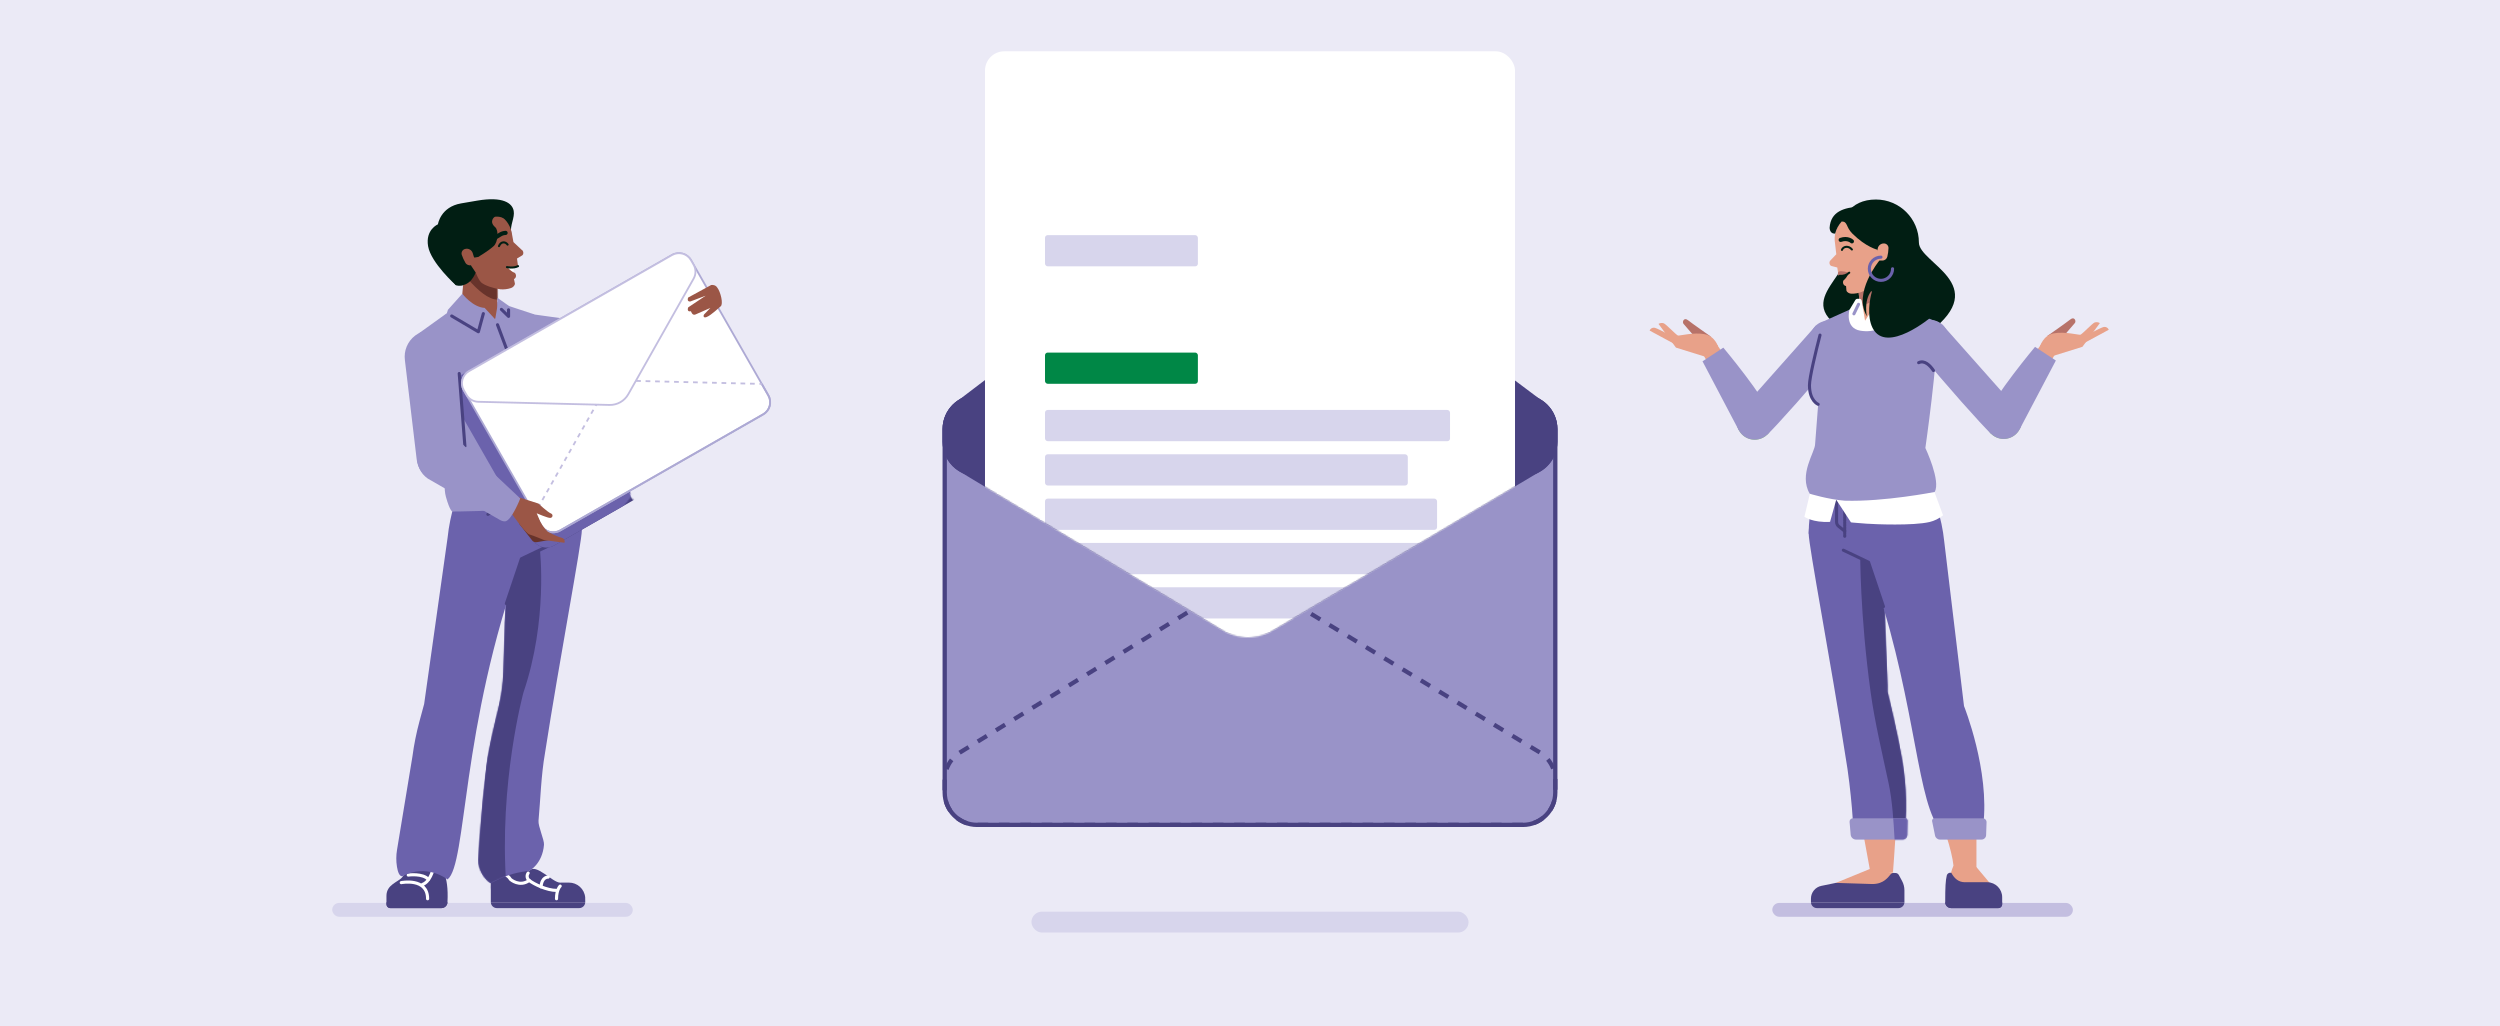 <?xml version="1.0" encoding="UTF-8"?>
<svg xmlns="http://www.w3.org/2000/svg" xmlns:xlink="http://www.w3.org/1999/xlink" width="1920" height="788" viewBox="0 0 1920 788">
  <defs>
    <path id="a" d="M444.097,-7.10542736e-15 L24.827,-7.10542736e-15 C18.243,-7.10542736e-15 11.928,2.615 7.272,7.271 C2.616,11.927 0,18.242 0,24.827 L0,333.647 C0,342.34 4.547,350.4 11.987,354.895 L213.391,476.598 C219.258,480.144 225.983,482.018 232.839,482.018 L232.839,482.018 C239.609,482.018 246.254,480.19 252.072,476.727 L456.796,354.871 C464.316,350.395 468.924,342.29 468.924,333.538 L468.924,24.827 C468.924,18.242 466.309,11.928 461.653,7.272 C456.997,2.616 450.682,-7.10542736e-15 444.097,-7.10542736e-15 Z"></path>
    <path id="c" d="M29.107,0 L29.107,0 C13.121,0 0.127,12.891 0.003,28.876 C0.001,29.115 0,29.354 0,29.593 C0,39.099 17.202,129.377 28.041,199.318 C33.101,228.066 34.551,259.638 34.551,259.638 L73.397,259.712 C76.712,237.034 73.377,212.16 71.654,202.388 C67.941,181.342 61.855,156.092 60.604,151.016 C61.097,144.976 57.154,83.652 58.208,50.15 L58.208,29.102 C58.208,13.03 45.179,0 29.107,0 Z"></path>
    <path id="e" d="M40.738,16.352 L5.006,16.352 C2.847,16.352 1.046,14.701 0.86,12.55 L0.01,2.77 C-0.052,2.058 0.188,1.353 0.671,0.827 C1.153,0.3 1.835,0 2.55,0 L42.732,0 C43.236,0 43.719,0.203 44.072,0.563 C44.425,0.923 44.618,1.41 44.608,1.914 L44.389,12.775 C44.348,14.762 42.726,16.352 40.738,16.352 Z"></path>
    <path id="g" d="M101.085,11.78 L101.086,11.776 C87.319,9.855 20.039,0.54 18.622,0.289 L18.622,0.289 C-0.411,-3.396 -7.966,29.227 10.966,34.199 L10.966,34.199 L93.263,48.699 L93.263,48.699 C117.797,53.512 125.667,17.474 101.085,11.78 Z"></path>
    <path id="i" d="M50.157,0 L50.157,0 C66.304,0 79.429,13.02 79.554,29.166 C79.556,29.407 79.556,29.649 79.556,29.89 C79.556,39.491 62.182,130.675 51.234,201.318 C48.219,218.449 47.73,237.327 46.254,253.25 C45.861,257.481 50.759,267.983 50.459,271.708 C49.274,286.434 39.309,291.667 39.309,291.667 C31.19,292.868 23.381,293.722 9.549,301.313 C4.514,298.171 -0.275,290.711 0.012,283.246 C0.812,262.449 5.349,214.825 7.184,204.419 C9.417,191.763 12.735,177.602 15.322,167.132 C17.617,157.851 18.925,148.353 19.225,138.798 C19.898,117.218 21.563,76.032 20.764,50.654 L20.764,29.394 C20.764,13.16 33.924,0 50.157,0 L50.157,0 Z"></path>
    <path id="k" d="M54.569,1.13686838e-13 L134.997,1.13686838e-13 C138.27,12.159 142.526,29.472 142.526,45.981 L96.098,68.148 C49.065,198.266 54.44,302.628 39.337,314.458 C39.337,314.458 23.691,301.851 4.577,312.025 C2.318,312.094 1.132,308.516 0.51,304.741 C-0.187,300.41 -0.169,295.994 0.562,291.668 L12.369,220.136 C13.588,210.927 15.414,201.809 17.836,192.841 L21.384,179.706 L39.406,51.897 C41.223,34.063 46.945,16.093 54.569,1.13686838e-13 Z"></path>
    <path id="m" d="M25.704,162.114 C25.704,162.114 23.849,161.697 20.827,150.863 C17.36,138.433 24.854,121.634 19.41,98.939 C14.512,78.518 2.402,39.275 0,25.278 L32.805,1.693 L56.304,5.68434189e-14 L88.584,10.694 C88.584,10.694 103.094,48.988 104.618,57.867 C106.675,69.855 109.913,96.429 109.913,96.429 C113.228,118.763 131.949,125.654 121.472,146.045 C121.472,146.045 101.159,155.332 81.162,158.763 C61.165,162.194 25.704,162.114 25.704,162.114 Z"></path>
    <path id="o" d="M20.797,49.583 C24.154,49.159 26.889,46.684 27.644,43.386 L27.288,0.017 L3.053,0 L0,34.15 C0.982,48.413 14.812,50.61 20.797,49.583 Z"></path>
    <path id="q" d="M40.729,18.314 L40.727,18.314 C39.967,10.981 35.314,4.628 28.553,1.691 C21.792,-1.246 13.972,-0.311 8.095,4.138 C2.217,8.587 -0.806,15.859 0.186,23.164 L0.183,23.164 L9.198,99.061 L9.198,99.061 C9.857,105.814 14.09,111.693 20.286,114.459 C26.482,117.225 33.685,116.452 39.153,112.434 C44.621,108.417 47.51,101.773 46.722,95.034 L46.726,95.034 C46.726,95.034 41.451,27.658 40.796,19.186 C40.779,18.908 40.76,18.631 40.732,18.355 L40.729,18.314 Z"></path>
  </defs>
  <g fill="none" fill-rule="evenodd">
    <rect width="1920" height="788" fill="#EBEAF6" fill-rule="nonzero"></rect>
    <rect width="230.857" height="10.635" x="255.124" y="693.448" fill="#D7D5EC" fill-rule="nonzero" rx="5.317"></rect>
    <path fill="#9993C8" fill-rule="nonzero" d="M765.577,304.679 L1154.423,304.679 C1176.536,304.679 1194.462,322.605 1194.462,344.718 L1194.462,608.505 C1194.462,622.312 1183.269,633.505 1169.462,633.505 L750.538,633.505 C736.731,633.505 725.538,622.312 725.538,608.505 L725.538,344.718 C725.538,322.605 743.464,304.679 765.577,304.679 Z"></path>
    <path fill="#494281" fill-rule="nonzero" d="M1169.635,635.16 L750.365,635.16 C735.747,635.143 723.9,623.297 723.883,608.678 L723.883,329.506 C723.9,314.887 735.747,303.041 750.365,303.024 L1169.635,303.024 C1184.254,303.041 1196.101,314.887 1196.117,329.506 L1196.117,608.678 C1196.101,623.296 1184.254,635.143 1169.635,635.16 Z M750.365,306.334 C737.574,306.349 727.208,316.715 727.193,329.506 L727.193,608.678 C727.207,621.469 737.573,631.835 750.365,631.849 L1169.635,631.849 C1182.426,631.835 1192.792,621.469 1192.807,608.678 L1192.807,329.506 C1192.792,316.715 1182.426,306.349 1169.635,306.334 L750.365,306.334 Z"></path>
    <path fill="#494281" fill-rule="nonzero" d="M1169.635,364.171 L750.365,364.171 C743.781,364.171 737.466,361.555 732.81,356.899 C728.154,352.243 725.538,345.928 725.538,339.344 L725.538,329.616 C725.538,320.923 730.085,312.864 737.525,308.368 L939.563,154.568 C944.97,150.452 951.577,148.223 958.372,148.223 L958.372,148.223 C965.09,148.223 971.627,150.402 977.001,154.431 L1182.334,308.392 C1189.854,312.868 1194.463,320.974 1194.463,329.726 L1194.463,339.344 C1194.463,345.929 1191.847,352.243 1187.191,356.899 C1182.535,361.555 1176.22,364.171 1169.635,364.171 Z"></path>
    <path fill="#494281" fill-rule="nonzero" d="M1169.635,365.827 L750.365,365.827 C735.747,365.81 723.9,353.963 723.883,339.345 L723.883,329.616 C723.912,320.383 728.721,311.825 736.592,306.998 L938.56,153.25 C950.195,144.394 966.295,144.336 977.994,153.108 L1183.256,307.017 C1191.217,311.819 1196.093,320.429 1196.117,329.726 L1196.117,339.345 C1196.1,353.963 1184.254,365.81 1169.635,365.827 Z M958.372,149.878 C951.941,149.891 945.69,151.999 940.565,155.884 L738.38,309.784 C731.455,313.998 727.218,321.509 727.193,329.616 L727.193,339.345 C727.207,352.136 737.573,362.502 750.365,362.516 L1169.635,362.516 C1182.426,362.502 1192.792,352.136 1192.807,339.345 L1192.807,329.726 C1192.785,321.563 1188.489,314.008 1181.486,309.814 L1181.34,309.716 L976.007,155.755 C970.913,151.952 964.73,149.891 958.372,149.878 Z"></path>
    <path fill="#494281" fill-rule="nonzero" d="M1169.635,304.679 L750.365,304.679 C743.781,304.679 737.466,307.294 732.81,311.95 C728.154,316.606 725.538,322.921 725.538,329.505 L725.538,339.233 C725.538,347.926 730.085,355.986 737.525,360.482 L938.929,482.185 C944.796,485.731 951.521,487.605 958.377,487.605 L958.377,487.605 C965.147,487.605 971.792,485.777 977.61,482.314 L1182.334,360.458 C1189.854,355.981 1194.462,347.876 1194.462,339.124 L1194.462,329.506 C1194.462,322.921 1191.847,316.606 1187.191,311.95 C1182.535,307.294 1176.22,304.679 1169.635,304.679 Z"></path>
    <path fill="#494281" fill-rule="nonzero" d="M958.376,489.26 C951.219,489.26 944.198,487.304 938.073,483.601 L736.669,361.897 C728.754,357.082 723.911,348.498 723.883,339.233 L723.883,329.506 C723.899,314.887 735.746,303.041 750.365,303.024 L1169.635,303.024 C1184.253,303.041 1196.1,314.887 1196.117,329.506 L1196.117,339.123 C1196.093,348.452 1191.184,357.088 1183.18,361.88 L978.456,483.737 C972.381,487.351 965.445,489.26 958.376,489.26 L958.376,489.26 Z M750.365,306.334 C737.573,306.349 727.207,316.715 727.193,329.506 L727.193,339.233 C727.218,347.34 731.455,354.852 738.38,359.065 L939.784,480.769 C951.144,487.632 965.359,487.679 976.764,480.892 L1181.486,359.035 C1188.49,354.842 1192.786,347.286 1192.807,339.123 L1192.807,329.506 C1192.793,316.715 1182.427,306.349 1169.635,306.334 L750.365,306.334 Z"></path>
    <path fill="#494281" fill-rule="nonzero" d="M1169.756,635.16 L1161.421,635.16 L1161.421,631.85 L1169.635,631.85 L1169.756,635.16 Z M1153.208,635.16 L1144.994,635.16 L1144.994,631.85 L1153.208,631.85 L1153.208,635.16 Z M1136.78,635.16 L1128.567,635.16 L1128.567,631.85 L1136.78,631.85 L1136.78,635.16 Z M1120.353,635.16 L1112.139,635.16 L1112.139,631.85 L1120.353,631.85 L1120.353,635.16 Z M1103.926,635.16 L1095.712,635.16 L1095.712,631.85 L1103.926,631.85 L1103.926,635.16 Z M1087.498,635.16 L1079.285,635.16 L1079.285,631.85 L1087.498,631.85 L1087.498,635.16 Z M1071.071,635.16 L1062.857,635.16 L1062.857,631.85 L1071.071,631.85 L1071.071,635.16 Z M1054.644,635.16 L1046.43,635.16 L1046.43,631.85 L1054.643,631.85 L1054.644,635.16 Z M1038.216,635.16 L1030.003,635.16 L1030.003,631.85 L1038.216,631.85 L1038.216,635.16 Z M1021.789,635.16 L1013.575,635.16 L1013.575,631.85 L1021.789,631.85 L1021.789,635.16 Z M1005.362,635.16 L997.147,635.16 L997.147,631.85 L1005.362,631.85 L1005.362,635.16 Z M988.934,635.16 L980.721,635.16 L980.721,631.85 L988.934,631.85 L988.934,635.16 Z M972.506,635.16 L964.293,635.16 L964.293,631.85 L972.506,631.85 L972.506,635.16 Z M956.08,635.16 L947.865,635.16 L947.865,631.85 L956.08,631.85 L956.08,635.16 Z M939.652,635.16 L931.438,635.16 L931.438,631.85 L939.652,631.85 L939.652,635.16 Z M923.224,635.16 L915.011,635.16 L915.011,631.85 L923.224,631.85 L923.224,635.16 Z M906.797,635.16 L898.583,635.16 L898.583,631.85 L906.797,631.85 L906.797,635.16 Z M890.37,635.16 L882.156,635.16 L882.156,631.85 L890.37,631.85 L890.37,635.16 Z M873.942,635.16 L865.729,635.16 L865.729,631.85 L873.942,631.85 L873.942,635.16 Z M857.515,635.16 L849.301,635.16 L849.301,631.85 L857.515,631.85 L857.515,635.16 Z M841.087,635.16 L832.874,635.16 L832.874,631.85 L841.087,631.85 L841.087,635.16 Z M824.66,635.16 L816.446,635.16 L816.446,631.85 L824.66,631.85 L824.66,635.16 Z M808.233,635.16 L800.019,635.16 L800.019,631.85 L808.233,631.85 L808.233,635.16 Z M791.805,635.16 L783.592,635.16 L783.592,631.85 L791.805,631.85 L791.805,635.16 Z M775.378,635.16 L767.164,635.16 L767.164,631.85 L775.378,631.85 L775.378,635.16 Z M758.951,635.16 L750.736,635.16 L750.736,631.85 L758.951,631.85 L758.951,635.16 Z M742.138,633.857 C739.356,632.948 736.744,631.583 734.41,629.816 L736.406,627.175 C738.448,628.721 740.732,629.916 743.166,630.712 L742.138,633.857 Z M1178.357,633.691 L1177.268,630.565 C1179.686,629.722 1181.947,628.482 1183.958,626.896 L1186.004,629.498 C1183.706,631.311 1181.121,632.727 1178.357,633.69 L1178.357,633.691 Z M728.411,623.493 C726.771,621.069 725.545,618.388 724.785,615.561 L727.983,614.701 C728.646,617.174 729.718,619.518 731.154,621.637 L728.411,623.493 Z M1191.876,623.056 L1189.099,621.256 C1190.493,619.108 1191.518,616.743 1192.131,614.257 L1195.345,615.052 C1194.643,617.895 1193.471,620.601 1191.876,623.056 L1191.876,623.056 Z M727.193,606.993 L723.883,606.993 L723.884,598.756 L727.194,598.802 L727.193,606.993 Z M1196.117,606.502 L1192.807,606.502 L1192.807,599.06 C1192.807,598.819 1192.804,598.578 1192.796,598.339 L1196.106,598.236 C1196.114,598.51 1196.117,598.784 1196.117,599.06 L1196.117,606.502 Z M728.501,591.274 L725.379,590.175 C726.348,587.414 727.769,584.832 729.583,582.535 L732.181,584.586 C730.593,586.597 729.35,588.857 728.501,591.274 L728.501,591.274 Z M1191.307,590.857 C1190.401,588.462 1189.104,586.233 1187.468,584.263 L1190.016,582.149 C1191.884,584.401 1193.367,586.947 1194.404,589.684 L1191.307,590.857 Z M737.83,579.462 L736.042,576.676 C736.248,576.543 736.458,576.412 736.669,576.286 L743.063,572.352 L744.797,575.171 L738.392,579.111 C738.195,579.231 738.012,579.346 737.83,579.462 Z M1181.68,579.265 L1174.672,575.021 L1176.385,572.189 L1183.429,576.456 L1181.68,579.265 Z M751.793,570.868 L750.059,568.049 L757.056,563.747 L758.79,566.566 L751.793,570.868 Z M1167.645,570.763 L1160.621,566.507 L1162.337,563.676 L1169.362,567.931 L1167.645,570.763 Z M765.786,562.263 L764.052,559.444 L771.048,555.14 L772.782,557.959 L765.786,562.263 Z M1153.595,562.252 L1146.57,557.996 L1148.287,555.164 L1155.311,559.42 L1153.595,562.252 Z M1139.545,553.74 L1132.521,549.484 L1134.237,546.653 L1141.262,550.908 L1139.545,553.74 Z M779.779,553.656 L778.044,550.837 L785.041,546.535 L786.775,549.354 L779.779,553.656 Z M1125.495,545.229 L1118.47,540.973 L1120.187,538.141 L1127.211,542.397 L1125.495,545.229 Z M793.771,545.051 L792.037,542.232 L799.033,537.928 L800.768,540.746 L793.771,545.051 Z M1111.446,536.715 L1104.419,532.46 L1106.136,529.628 L1113.162,533.884 L1111.446,536.715 Z M807.764,536.444 L806.03,533.625 L813.026,529.322 L814.76,532.141 L807.764,536.444 Z M1097.395,528.204 L1090.37,523.948 L1092.087,521.116 L1099.111,525.372 L1097.395,528.204 Z M821.756,527.838 L820.022,525.02 L827.019,520.715 L828.753,523.534 L821.756,527.838 Z M1083.345,519.692 L1076.319,515.436 L1078.036,512.605 L1085.062,516.86 L1083.345,519.692 Z M835.749,519.231 L834.015,516.413 L841.011,512.11 L842.745,514.929 L835.749,519.231 Z M1069.295,511.18 L1062.27,506.925 L1063.987,504.093 L1071.011,508.349 L1069.295,511.18 Z M849.742,510.626 L848.007,507.807 L855.004,503.503 L856.738,506.322 L849.742,510.626 Z M1055.246,502.667 L1048.221,498.411 L1049.936,495.58 L1056.96,499.836 L1055.246,502.667 Z M863.734,502.019 L862,499.2 L868.996,494.897 L870.731,497.716 L863.734,502.019 Z M1041.196,494.156 L1034.171,489.9 L1035.886,487.068 L1042.91,491.324 L1041.196,494.156 Z M877.727,493.414 L875.993,490.595 L882.989,486.291 L884.723,489.11 L877.727,493.414 Z M1027.146,485.644 L1020.12,481.388 L1021.835,478.556 L1028.861,482.812 L1027.146,485.644 Z M891.72,484.807 L889.986,481.988 L896.982,477.685 L898.716,480.504 L891.72,484.807 Z M1013.096,477.132 L1006.071,472.875 L1007.786,470.043 L1014.811,474.3 L1013.096,477.132 Z M905.713,476.201 L903.978,473.382 L910.975,469.078 L912.709,471.897 L905.713,476.201 Z M999.046,468.619 L992.021,464.363 L993.736,461.531 L1000.761,465.787 L999.046,468.619 Z M919.705,467.594 L917.971,464.775 L924.967,460.473 L926.702,463.291 L919.705,467.594 Z M984.996,460.107 L977.971,455.851 L979.686,453.02 L986.711,457.276 L984.996,460.107 Z M933.698,458.989 L931.963,456.17 L938.105,452.393 C938.403,452.208 938.706,452.027 939.011,451.853 L940.659,454.723 C940.384,454.882 940.111,455.044 939.841,455.21 L933.698,458.989 Z M970.931,452.27 C968.483,451.341 965.94,450.687 963.349,450.319 L963.812,447.041 C966.648,447.443 969.429,448.159 972.106,449.176 L970.931,452.27 Z M947.833,451.576 L946.847,448.416 C949.581,447.563 952.4,447.015 955.254,446.784 L955.521,450.084 C952.911,450.295 950.332,450.796 947.833,451.576 L947.833,451.576 Z"></path>
    <g transform="translate(725.538 7.494)">
      <mask id="b" fill="#fff">
        <use xlink:href="#a"></use>
      </mask>
      <g fill-rule="nonzero" mask="url(#b)">
        <g transform="translate(30.935 31.901)">
          <rect width="407.054" height="568.314" fill="#FFF" rx="14.838"></rect>
          <rect width="117.406" height="23.977" x="46.094" y="141.183" fill="#D7D5EC" rx="2.062"></rect>
          <rect width="117.406" height="23.977" x="46.094" y="231.38" fill="#008746" rx="2.062"></rect>
          <rect width="311.054" height="23.977" x="46.094" y="275.454" fill="#D7D5EC" rx="2.062"></rect>
          <rect width="278.629" height="23.977" x="46.094" y="309.499" fill="#D7D5EC" rx="2.062"></rect>
          <rect width="301.104" height="23.977" x="46.094" y="343.545" fill="#D7D5EC" rx="2.062"></rect>
          <rect width="311.054" height="23.977" x="46.094" y="377.59" fill="#D7D5EC" rx="2.062"></rect>
          <rect width="295.952" height="23.977" x="46.094" y="411.635" fill="#D7D5EC" rx="2.062"></rect>
          <rect width="84.757" height="23.977" x="46.094" y="445.68" fill="#CBCBCB" rx="2.062"></rect>
          <rect width="225.762" height="12.505" x="46.094" y="520.56" fill="#CBCBCB" rx="2.062"></rect>
        </g>
      </g>
    </g>
    <rect width="335.701" height="16.04" x="792.149" y="700.155" fill="#D7D5EC" fill-rule="nonzero" rx="8.02"></rect>
    <rect width="230.857" height="10.635" x="1361.125" y="693.448" fill="#C3BEE0" fill-rule="nonzero" rx="5.317"></rect>
    <path fill="#011E13" fill-rule="nonzero" d="M1420.998,255.841 L1482.24,254.792 C1529.992,218.335 1473.713,202.084 1473.713,186.246 L1473.713,186.246 C1473.713,168.009 1458.929,153.225 1440.693,153.225 L1440.693,153.225 C1420.671,153.225 1412.292,168.009 1412.292,186.246 C1435.656,207.303 1368.315,230.238 1420.998,255.841 Z"></path>
    <path fill="#E8A189" fill-rule="nonzero" d="M1355.941,318.087 C1356.094,318.296 1356.243,318.51 1356.382,318.733 L1356.39,318.746 L1356.39,318.746 L1356.397,318.756 C1359.232,323.342 1357.813,329.359 1353.227,332.195 C1348.641,335.03 1342.624,333.611 1339.789,329.025 L1339.783,329.015 L1339.783,329.015 L1339.775,329.002 C1339.637,328.777 1339.512,328.549 1339.394,328.318 L1308.175,272.567 C1306.74,270.72 1306.404,268.246 1307.293,266.082 C1308.181,263.918 1310.159,262.395 1312.478,262.089 C1314.797,261.782 1317.103,262.739 1318.523,264.598 L1355.941,318.087 Z"></path>
    <circle cx="1313.348" cy="268.582" r="6.531" fill="#E8A189" fill-rule="nonzero" transform="rotate(-62.515 1313.348 268.582)"></circle>
    <path fill="#B77269" fill-rule="nonzero" d="M1300.346,257.285 C1300.346,257.285 1294.186,250.105 1292.945,248.712 C1291.704,247.32 1293.209,243.373 1296.417,245.95 C1299.624,248.526 1314.239,258.711 1314.239,258.711 L1300.346,257.285 Z"></path>
    <path fill="#E8A189" fill-rule="nonzero" d="M1308.904,273.742 L1287.121,266.958 L1273.733,248.742 C1274.964,247.991 1276.467,247.833 1277.828,248.311 C1279.796,249.209 1287.476,257.425 1288.711,257.692 C1289.946,257.959 1300.895,255.032 1309.171,256.648 C1317.447,258.264 1319.513,266.427 1319.513,266.427 L1308.904,273.742 Z"></path>
    <path fill="#E8A189" fill-rule="nonzero" d="M1285.761,264.063 L1266.914,253.881 C1267.584,252.134 1269.53,251.246 1271.289,251.884 C1274.494,252.925 1283.994,258.237 1283.994,258.237 L1285.761,264.063 Z"></path>
    <circle cx="1347.627" cy="323.907" r="13.805" fill="#8BC379" fill-rule="nonzero" transform="rotate(-36.047 1347.627 323.907)"></circle>
    <path fill="#9993C8" fill-rule="nonzero" d="M1335.342,330.326 L1307.526,277.491 L1323.515,266.99 C1323.515,266.99 1355.365,304.988 1360.998,320.477 L1335.342,330.326 Z"></path>
    <circle cx="1487.566" cy="532.678" r="15.463" fill="#F4CAB5" fill-rule="nonzero"></circle>
    <circle cx="1509.283" cy="670.5" r="8.63" fill="#F4CAB5" fill-rule="nonzero"></circle>
    <path fill="#E8A189" fill-rule="nonzero" d="M1503.029,532.678 L1472.103,532.678 C1472.103,532.678 1475.395,569.657 1475.561,578.227 C1475.983,600 1500.653,645.215 1500.653,670.5 L1517.913,670.5 L1517.913,596.754 C1517.913,577.427 1503.029,532.678 1503.029,532.678 Z"></path>
    <circle cx="1427.124" cy="533.516" r="15.463" fill="#F4CAB5" fill-rule="nonzero" transform="rotate(-43.799 1427.124 533.516)"></circle>
    <circle cx="1445.242" cy="670.356" r="8.63" fill="#F4CAB5" fill-rule="nonzero"></circle>
    <path fill="#E8A189" fill-rule="nonzero" d="M1442.536,532.249 L1411.714,534.785 L1436.638,671.022 L1453.839,669.607 C1453.839,669.607 1459.416,596.457 1458.106,580.542 C1456.797,564.626 1442.536,532.249 1442.536,532.249 Z"></path>
    <polygon fill="#E8A189" fill-rule="nonzero" points="1409.917 678.059 1436.151 667.324 1454.335 670.42 1454.335 683.908 1409.917 683.908"></polygon>
    <path fill="#494281" fill-rule="nonzero" d="M1462.6,692.842 L1462.6,683.745 C1462.6,681.239 1461.974,678.773 1460.778,676.571 L1458.292,671.991 C1457.791,671.069 1456.835,670.483 1455.785,670.457 L1454.335,670.42 C1453.495,670.398 1452.686,670.738 1452.113,671.353 C1450.15,673.46 1446.991,678.935 1437.988,678.935 L1409.918,678.059 L1398.912,680.322 C1394.209,681.229 1390.81,685.345 1390.81,690.135 L1390.81,692.828 C1390.81,692.878 1390.816,692.927 1390.817,692.976 L1462.594,692.976 C1462.595,692.931 1462.6,692.887 1462.6,692.842 Z"></path>
    <polygon fill="#4884B8" fill-rule="nonzero" points="1395.413 697.432 1458.01 697.432 1458.01 697.432 1395.413 697.432"></polygon>
    <path fill="#494281" fill-rule="nonzero" d="M1462.593,692.976 L1390.817,692.976 C1390.895,695.459 1392.93,697.431 1395.413,697.432 L1458.01,697.432 C1460.491,697.431 1462.522,695.457 1462.593,692.976 L1462.593,692.976 Z"></path>
    <path fill="#E8A189" fill-rule="nonzero" d="M1500.313,664.959 L1517.913,665.929 L1528.136,678.151 L1532.5,680.975 C1534.937,682.551 1536.409,685.256 1536.409,688.158 L1536.409,690.339 C1536.409,691.796 1535.228,692.976 1533.771,692.976 L1507.443,692.976 C1504.316,692.976 1496.112,690.39 1496.218,687.265 C1496.766,671.013 1500.313,664.959 1500.313,664.959 Z"></path>
    <path fill="#6B62AC" fill-rule="nonzero" d="M1418.184,380.241 L1418.184,380.241 C1402.199,380.241 1389.204,393.132 1389.08,409.117 C1389.079,409.356 1389.078,409.595 1389.078,409.834 C1389.078,419.34 1406.28,509.618 1417.119,579.559 C1422.178,608.308 1423.629,639.879 1423.629,639.879 L1462.475,639.953 C1465.789,617.275 1462.455,592.401 1460.731,582.63 C1457.019,561.583 1450.932,536.334 1449.681,531.257 C1450.175,525.217 1446.231,463.894 1447.286,430.392 L1447.286,409.343 C1447.286,393.271 1434.257,380.241 1418.184,380.241 Z"></path>
    <g transform="translate(1389.078 380.241)">
      <mask id="d" fill="#fff">
        <use xlink:href="#c"></use>
      </mask>
      <path fill="#494281" fill-rule="nonzero" d="M39.56,44.123 C39.56,44.123 39.239,91.215 47.658,152.049 C50.663,173.762 56.221,197.225 61.294,220.923 C67.359,249.258 64.643,284 70.088,289.521 L91.252,293.748 L65.088,84.91 L53.637,50.843 L39.56,44.123 Z" mask="url(#d)"></path>
    </g>
    <path fill="#6B62AC" fill-rule="nonzero" d="M1475.726,364.308 L1396.531,364.308 C1393.291,376.347 1389.078,393.488 1389.078,409.833 L1435.043,431.779 C1469.968,528.398 1471.113,607.991 1487.825,633.982 L1523.072,634.209 C1528.358,592.029 1508.355,542.229 1508.355,542.229 L1493.152,415.69 C1491.353,398.033 1485.532,379.184 1475.726,364.308 Z"></path>
    <polyline stroke="#494281" stroke-linecap="round" stroke-linejoin="round" stroke-width="2.376" points="1446.494 465.846 1435.044 431.779 1415.675 422.532"></polyline>
    <line x1="1416.744" x2="1416.744" y1="379.184" y2="412.341" stroke="#494281" stroke-dasharray=".99" stroke-linecap="round" stroke-linejoin="round" stroke-width="2.376"></line>
    <path stroke="#494281" stroke-linecap="round" stroke-linejoin="round" stroke-width="2.376" d="M1416.744,407.939 L1412.076,404.188 C1411.077,403.385 1410.496,402.173 1410.496,400.891 L1410.496,379.184 L1409.881,379.184 C1408.895,379.184 1408.095,378.385 1408.095,377.399 L1408.095,367.854"></path>
    <circle cx="1414.287" cy="370.448" r="1.897" fill="#005437" fill-rule="nonzero"></circle>
    <path fill="#494281" fill-rule="nonzero" d="M1526.24,677.554 L1509.013,677.554 C1504.175,677.554 1500.906,674.666 1498.654,670.384 C1497.916,670.153 1497.115,670.241 1496.444,670.625 C1495.773,671.01 1495.293,671.657 1495.119,672.411 C1494.229,675.996 1493.902,681.338 1493.913,692.845 C1493.913,695.377 1495.965,697.43 1498.496,697.432 L1534.729,697.432 C1535.51,697.432 1536.259,697.122 1536.811,696.57 C1537.363,696.017 1537.673,695.269 1537.673,694.488 L1537.673,689.081 C1537.673,682.751 1532.569,677.605 1526.24,677.554 L1526.24,677.554 Z"></path>
    <path fill="#494281" fill-rule="nonzero" d="M1537.674,692.976 L1537.674,694.488 C1537.674,696.114 1536.356,697.432 1534.73,697.432 L1498.457,697.432 C1495.978,697.429 1493.95,695.455 1493.88,692.977 L1537.674,692.976 Z"></path>
    <path fill="#9993C8" fill-rule="nonzero" d="M1461.197,644.809 L1425.465,644.809 C1423.306,644.809 1421.505,643.158 1421.318,641.007 L1420.468,631.227 C1420.407,630.515 1420.646,629.81 1421.129,629.284 C1421.612,628.757 1422.294,628.457 1423.008,628.457 L1463.191,628.457 C1463.695,628.457 1464.178,628.66 1464.531,629.02 C1464.884,629.38 1465.077,629.867 1465.067,630.371 L1464.847,641.232 C1464.807,643.219 1463.185,644.809 1461.197,644.809 Z"></path>
    <g transform="translate(1420.459 628.457)">
      <mask id="f" fill="#fff">
        <use xlink:href="#e"></use>
      </mask>
      <path fill="#6B62AC" fill-rule="nonzero" d="M8.179,-204.093 C8.179,-204.093 7.858,-157.001 16.277,-96.166 C19.282,-74.454 24.839,-50.99 29.912,-27.293 C35.978,1.042 33.261,35.784 38.707,41.306 L59.871,45.532 L33.707,-163.305 L22.256,-197.372 L8.179,-204.093 Z" mask="url(#f)"></path>
    </g>
    <path fill="#9993C8" fill-rule="nonzero" d="M1521.752,644.809 L1489.924,644.809 C1488.079,644.809 1486.489,643.512 1486.12,641.704 L1483.858,630.647 C1483.748,630.11 1483.885,629.552 1484.232,629.127 C1484.579,628.703 1485.098,628.457 1485.646,628.457 L1522.718,628.457 C1523.52,628.457 1524.288,628.782 1524.845,629.359 C1525.403,629.936 1525.702,630.714 1525.675,631.516 L1525.34,641.343 C1525.274,643.276 1523.687,644.809 1521.752,644.809 L1521.752,644.809 Z"></path>
    <path fill="#FFF" fill-rule="nonzero" d="M1385.777,396.889 C1385.777,396.889 1392.095,401.534 1405.475,400.791 L1410.219,383.78 L1421.527,401.163 C1421.527,401.163 1421.681,401.336 1433.226,402.168 C1440.215,402.672 1469.218,403.845 1481.849,400.918 C1485.663,400.007 1489.221,398.244 1492.257,395.762 L1482.594,369.572 C1482.594,369.572 1428.226,371.138 1412.39,370.448 C1396.555,369.758 1392.281,369.572 1392.281,369.572 L1385.777,396.889 Z"></path>
    <circle cx="1404.013" cy="260.117" r="13.805" fill="#9993C8" fill-rule="nonzero" transform="rotate(-.113 1404.013 260.117)"></circle>
    <circle cx="1347.578" cy="323.859" r="13.805" fill="#9993C8" fill-rule="nonzero" transform="rotate(-.115 1347.578 323.86)"></circle>
    <path fill="#9993C8" fill-rule="nonzero" d="M1394.819,249.82 L1412.904,270.678 C1391.649,296.651 1364.658,326.722 1357.337,333.761 L1337.206,314.756 L1394.819,249.82 Z"></path>
    <path fill="#E8A189" fill-rule="nonzero" d="M1530.486,317.473 C1530.332,317.681 1530.184,317.895 1530.045,318.119 L1530.036,318.132 L1530.036,318.132 L1530.03,318.142 C1527.205,322.727 1528.627,328.734 1533.208,331.567 C1537.789,334.399 1543.798,332.987 1546.638,328.41 L1546.644,328.4 L1546.644,328.4 L1546.651,328.387 C1546.789,328.163 1546.915,327.934 1547.033,327.704 L1578.252,271.953 C1580.436,269.095 1579.898,265.008 1577.048,262.813 C1574.198,260.618 1570.109,261.141 1567.903,263.983 L1530.486,317.473 Z"></path>
    <circle cx="1573.078" cy="267.967" r="6.531" fill="#E8A189" fill-rule="nonzero" transform="rotate(-27.485 1573.078 267.967)"></circle>
    <path fill="#B77269" fill-rule="nonzero" d="M1586.081,256.671 C1586.081,256.671 1592.241,249.491 1593.482,248.098 C1594.722,246.705 1593.218,242.759 1590.01,245.335 C1586.802,247.911 1572.188,258.096 1572.188,258.096 L1586.081,256.671 Z"></path>
    <path fill="#E8A189" fill-rule="nonzero" d="M1577.523,273.128 L1599.306,266.343 L1612.694,248.128 C1611.463,247.377 1609.959,247.218 1608.598,247.696 C1606.63,248.594 1598.95,256.81 1597.716,257.078 C1596.481,257.345 1585.532,254.418 1577.256,256.033 C1568.98,257.649 1566.913,265.813 1566.913,265.813 L1577.523,273.128 Z"></path>
    <path fill="#E8A189" fill-rule="nonzero" d="M1600.666,263.449 L1619.513,253.267 C1618.843,251.52 1616.897,250.631 1615.138,251.269 C1611.933,252.31 1602.432,257.622 1602.432,257.622 L1600.666,263.449 Z"></path>
    <circle cx="1538.8" cy="323.291" r="13.805" fill="#8BC379" fill-rule="nonzero" transform="rotate(-53.953 1538.8 323.29)"></circle>
    <path fill="#9993C8" fill-rule="nonzero" d="M1551.084,329.712 L1578.901,276.877 L1562.911,266.375 C1562.911,266.375 1531.062,304.373 1525.428,319.863 L1551.084,329.712 Z"></path>
    <circle cx="1482.414" cy="259.503" r="13.805" fill="#9993C8" fill-rule="nonzero" transform="rotate(-89.887 1482.414 259.503)"></circle>
    <circle cx="1538.863" cy="323.291" r="13.805" fill="#9993C8" fill-rule="nonzero" transform="rotate(-89.887 1538.863 323.291)"></circle>
    <path fill="#9993C8" fill-rule="nonzero" d="M1491.608,249.205 L1473.522,270.064 C1494.778,296.036 1521.769,326.108 1529.089,333.147 L1549.221,314.141 L1491.608,249.205 Z"></path>
    <path fill="#9993C8" fill-rule="nonzero" d="M1485.805,377.841 C1490.771,369.572 1478.679,344.056 1478.679,344.056 C1478.679,344.056 1488.237,277.772 1488.237,247.357 L1453.246,233.271 L1430.594,233.271 L1400.54,246.752 C1400.54,246.752 1389.67,286.964 1389.67,295.884 C1389.67,307.925 1396.351,310.528 1396.351,310.528 L1394.006,341.01 C1394.006,347.299 1381.132,364.308 1389.891,379.184 C1389.891,379.184 1404.206,383.588 1416.745,384.531 C1447.083,385.474 1485.805,377.841 1485.805,377.841 Z"></path>
    <path stroke="#494281" stroke-linecap="round" stroke-linejoin="round" stroke-width="2.376" d="M1397.76 257.36C1394.539 269.927 1389.67 289.914 1389.67 295.884 1389.67 307.926 1396.351 310.528 1396.351 310.528M1473.522 278.551C1478.027 276.298 1482.414 280.777 1484.899 284.57"></path>
    <path fill="#E8A189" fill-rule="nonzero" d="M1427.143,232.523 L1424.668,238.748 C1424.668,238.748 1425.227,249.402 1432.009,250.145 C1438.792,250.889 1456.631,238.005 1456.631,238.005 L1455.001,232.523 L1427.143,232.523 Z"></path>
    <path fill="#E8A189" fill-rule="nonzero" d="M1441.751,247.608 L1441.751,247.608 C1434.879,247.608 1429.133,242.384 1428.48,235.544 L1425.012,199.217 L1451.795,199.217 L1455.022,233.01 C1455.379,236.749 1454.142,240.465 1451.615,243.244 C1449.089,246.023 1445.507,247.608 1441.751,247.608 Z"></path>
    <path fill="#B77269" fill-rule="nonzero" d="M1451.795,199.217 L1425.012,199.217 L1428.48,235.544 C1428.494,235.685 1428.513,235.825 1428.53,235.964 L1454.109,223.454 L1451.795,199.217 Z"></path>
    <path fill="#E8A189" fill-rule="nonzero" d="M1442.356,163.086 L1429.057,163.086 L1429.057,163.132 C1417.705,163.831 1408.369,172.474 1409.043,184.782 C1409.046,184.837 1410.269,195.271 1410.269,195.271 L1405.74,200.03 C1404.507,201.125 1404.955,203.808 1406.534,204.282 L1411.012,205.427 L1411.941,211.188 C1414.571,211.898 1417.379,211.432 1419.638,209.91 C1418.849,212.093 1417.486,214.023 1415.693,215.498 C1415.342,216.329 1415.34,217.267 1415.688,218.099 C1416.059,218.952 1416.844,219.551 1417.764,219.684 L1418.067,223.167 C1418.472,224.583 1420.427,225.56 1421.9,225.56 C1424.606,225.621 1427.298,225.15 1429.823,224.175 C1434.584,222.035 1440.514,217.891 1442.356,214.864 C1443.255,213.387 1443.818,210.184 1444.165,206.397 C1455.3,205.477 1462.071,196.154 1462.071,184.782 C1462.071,172.8 1454.338,163.086 1442.356,163.086 Z"></path>
    <path stroke="#011E13" stroke-linecap="round" stroke-width="1.584" d="M1422.264,191.612 C1419.647,188.358 1415.432,189.336 1414.614,191.926"></path>
    <path stroke="#011E13" stroke-linecap="round" stroke-width="3.168" d="M1422.264,185.358 C1422.264,185.358 1419.099,182.292 1413.64,184.243"></path>
    <polygon points="1414.441 170.104 1414.432 170.114 1414.435 170.104"></polygon>
    <path fill="#011E13" fill-rule="nonzero" d="M1408.964,179.419 L1409.384,179.422 C1410.27,175.949 1412.004,172.751 1414.432,170.114 L1414.435,170.104 L1414.441,170.104 C1419.143,170.108 1417.501,174.274 1422.594,179.367 C1433.196,189.969 1442.128,191.862 1442.128,191.862 L1443.347,200.224 C1443.371,202.313 1443.64,204.393 1444.149,206.419 L1444.149,206.42 L1444.154,206.437 L1444.159,206.457 L1444.159,206.455 C1445,209.486 1449.287,216.495 1453.445,216.495 L1459.966,223.413 C1466.866,223.413 1466.17,206.881 1466.17,199.98 L1466.17,183.393 C1466.17,169.675 1457.316,158.553 1443.598,158.553 L1428.372,158.553 L1428.372,158.606 C1415.952,159.371 1405.999,162.488 1405.141,174.883 C1405.141,174.883 1405.085,179.419 1408.964,179.419 Z"></path>
    <path fill="#B77269" fill-rule="nonzero" d="M1412.36,212.024 C1412.36,212.024 1410.455,209.794 1412.25,208.607 C1413.89,207.522 1419.808,209.392 1419.808,209.392 L1416.494,211.699 L1412.36,212.024 Z"></path>
    <path stroke="#011E13" stroke-linecap="round" stroke-linejoin="round" stroke-width="1.584" d="M1412.98,211.815 C1415.624,212.111 1418.265,211.237 1420.211,209.423"></path>
    <path fill="#FFF" fill-rule="nonzero" d="M1420.308,238.103 L1424.917,230.4 C1425.262,229.824 1425.886,229.472 1426.557,229.476 L1428.017,229.484 C1428.91,229.492 1429.668,230.14 1429.814,231.021 L1432.35,246.317 L1442.389,230.757 C1442.849,230.044 1443.642,229.616 1444.491,229.624 L1457.024,229.729 L1462.859,236.945 C1462.859,236.945 1449.805,257.36 1428.845,253.986 C1416.686,252.029 1420.308,238.103 1420.308,238.103 Z"></path>
    <line x1="1444.391" x2="1448.57" y1="233.271" y2="243.328" stroke="#9993C8" stroke-linecap="round" stroke-linejoin="round" stroke-width="2.376"></line>
    <line x1="1427.353" x2="1423.804" y1="233.71" y2="241.02" stroke="#9993C8" stroke-linecap="round" stroke-linejoin="round" stroke-width="2.376"></line>
    <path fill="#011E13" fill-rule="nonzero" d="M1443.303,200.192 C1443.303,200.192 1422.827,225.02 1433.784,242.912 C1433.784,242.912 1431.156,231.446 1436.94,223.802 C1437.05,223.656 1437.249,223.61 1437.411,223.693 C1437.574,223.775 1437.653,223.963 1437.601,224.137 C1436.056,229.157 1433.546,242.891 1438.188,251.951 C1448.728,272.521 1483.395,243.328 1483.395,243.328 L1471.5,208.023 L1443.303,200.192 Z"></path>
    <path fill="#E8A189" fill-rule="nonzero" d="M1446.852,186.962 C1448.795,186.962 1450.37,188.537 1450.37,190.48 C1450.3,192.7 1450.003,194.907 1449.486,197.067 C1449.073,198.848 1447.486,200.108 1445.659,200.107 L1442.014,200.107 L1442.014,191.706 C1442.014,189.085 1444.138,186.961 1446.758,186.961 L1446.852,186.962 Z"></path>
    <path stroke="#6B62AC" stroke-linecap="round" stroke-linejoin="round" stroke-width="2.376" d="M1453.482,206.407 C1453.482,211.33 1449.491,215.32 1444.569,215.32 C1439.646,215.32 1435.656,211.33 1435.656,206.407 C1435.656,201.485 1439.646,197.494 1444.569,197.494"></path>
    <polygon fill="#FFF" fill-rule="nonzero" points="395.446 202.009 394.016 209.915 385.697 203.319"></polygon>
    <path fill="#011E13" fill-rule="nonzero" d="M354.159,156.196 L366.567,154.067 C386.361,150.671 393.505,156.072 394.522,161.998 C395.46,167.226 391.572,173.072 392.565,178.864 C393.386,183.647 392.83,180.431 390.572,183.622 C388.825,186.089 395.382,187.663 395.722,192.345 C395.748,192.701 364.974,213.006 364.974,213.006 C361.641,217.78 355.799,220.128 350.089,218.989 C350.089,218.989 330.98,201.926 328.783,189.125 C326.586,176.323 336.332,172.276 336.332,172.276 C336.332,172.276 338.199,158.934 354.159,156.196 Z"></path>
    <path fill="#494281" fill-rule="nonzero" d="M449.428,689.138 C448.805,682.673 443.335,677.762 436.841,677.836 L430.168,677.865 C424.39,677.865 411.447,662.655 406.636,668.725 L403.671,667.022 L403.637,660.304 L381.877,660.304 L381.94,668.286 L381.94,668.286 C381.94,668.286 376.129,670.726 376.956,683.607 L376.956,692.925 L376.963,692.932 L449.317,692.932 L449.467,692.782 C449.467,692.782 449.454,689.451 449.428,689.138 Z"></path>
    <polygon fill="#417AB0" fill-rule="nonzero" points="444.817 697.432 381.592 697.432 381.592 697.432 444.818 697.432"></polygon>
    <path fill="#494281" fill-rule="nonzero" d="M376.963,692.932 L449.46,692.932 C449.381,695.439 447.326,697.431 444.818,697.432 L381.592,697.432 C379.086,697.431 377.035,695.437 376.963,692.932 L376.963,692.932 Z"></path>
    <path stroke="#FFF" stroke-linecap="round" stroke-linejoin="round" stroke-width="2.4" d="M430.216 680.522C430.216 680.522 427.401 683.061 427.401 690.246M405.628 670.538 405.628 670.538C404.32 672.322 404.673 674.823 406.423 676.175 410.36 679.208 420.194 683.851 427.401 683.831"></path>
    <path stroke="#FFF" stroke-linecap="round" stroke-linejoin="round" stroke-width="2.4" d="M415.513 681.078C416.12 673.128 421.019 673.614 421.019 673.614M383.481 670.538C383.481 670.538 389.197 670.538 392.115 675.423 392.115 675.423 399.059 681.522 406.423 676.175"></path>
    <path fill="#494281" fill-rule="nonzero" d="M338.237,665.821 L314.783,665.613 C314.783,665.613 311.824,669.935 308.935,673.657 C306.047,677.38 296.796,679.173 296.796,687.997 L296.796,694.459 C296.796,695.247 297.109,696.004 297.667,696.561 C298.225,697.119 298.981,697.432 299.77,697.432 L304.041,697.432 L339.033,697.432 C341.567,697.382 343.61,695.34 343.662,692.806 C344.854,671.102 338.237,665.821 338.237,665.821 Z"></path>
    <path fill="#494281" fill-rule="nonzero" d="M296.796,692.932 L296.796,694.458 C296.796,695.247 297.109,696.003 297.667,696.561 C298.225,697.119 298.981,697.432 299.77,697.432 L339.073,697.432 C341.577,697.429 343.625,695.435 343.695,692.932 L296.796,692.932 Z"></path>
    <path stroke="#FFF" stroke-linecap="round" stroke-linejoin="round" stroke-width="2.4" d="M308.173 677.859C308.173 677.859 328.391 673.802 328.391 690.246M332.405 668.286C332.405 668.286 330.153 677.399 324.376 679.318"></path>
    <path stroke="#FFF" stroke-linecap="round" stroke-linejoin="round" stroke-width="2.4" d="M313.532,672.038 C313.532,672.038 324.709,670.481 329.05,675.423"></path>
    <path fill="#9993C8" fill-rule="nonzero" d="M490.53,252.696 L490.531,252.692 C476.764,250.771 409.484,241.457 408.067,241.206 L408.067,241.206 C389.034,237.521 381.479,270.144 400.411,275.115 L400.411,275.115 L482.708,289.616 L482.708,289.616 C507.243,294.428 515.112,258.39 490.53,252.696 Z"></path>
    <g transform="translate(389.445 240.916)">
      <mask id="h" fill="#fff">
        <use xlink:href="#g"></use>
      </mask>
      <path fill="#6B62AC" fill-rule="nonzero" d="M-15.829,-17.505 L183.204,-17.505 C189.855,-17.505 195.246,-12.114 195.246,-5.463 L195.246,126.911 C195.246,133.561 189.855,138.953 183.204,138.953 L-15.829,138.953 C-22.479,138.953 -27.87,133.561 -27.87,126.911 L-27.87,-5.463 C-27.87,-12.114 -22.479,-17.505 -15.829,-17.505 Z" mask="url(#h)" transform="rotate(-29.765 83.688 60.724)"></path>
    </g>
    <path fill="#9993C8" fill-rule="nonzero" d="M478.378,255.048 C477.892,255.344 477.419,255.66 476.959,255.998 L476.931,256.017 L476.933,256.019 C471.445,260.096 468.593,266.823 469.476,273.603 C470.36,280.382 474.842,286.153 481.192,288.688 C487.541,291.222 494.765,290.124 500.074,285.817 L500.074,285.818 L500.08,285.812 C501.216,284.891 502.24,283.841 503.131,282.682 L543.596,241.168 C548.358,236.793 548.98,229.502 545.029,224.383 C541.078,219.264 533.866,218.019 528.428,221.518 L528.427,221.517 L528.404,221.532 C528.313,221.591 528.223,221.652 528.134,221.714 L478.378,255.048 Z"></path>
    <path fill="#6B62AC" fill-rule="nonzero" d="M417.485,377.058 L417.485,377.058 C433.631,377.058 446.756,390.078 446.881,406.224 C446.883,406.465 446.884,406.707 446.884,406.948 C446.884,416.549 429.509,507.734 418.561,578.376 C415.546,595.507 415.057,614.385 413.581,630.308 C413.188,634.539 418.086,645.041 417.786,648.766 C416.602,663.492 406.637,668.725 406.637,668.725 C398.518,669.926 390.709,670.78 376.877,678.371 C371.842,675.229 367.052,667.769 367.339,660.304 C368.139,639.508 372.676,591.883 374.512,581.477 C376.744,568.821 380.063,554.66 382.65,544.19 C384.945,534.909 386.253,525.412 386.552,515.856 C387.225,494.276 388.891,453.091 388.091,427.712 L388.091,406.452 C388.092,390.218 401.251,377.058 417.485,377.058 L417.485,377.058 Z"></path>
    <g transform="translate(367.327 377.058)">
      <mask id="j" fill="#fff">
        <use xlink:href="#i"></use>
      </mask>
      <path fill="#494281" fill-rule="nonzero" d="M47.347,45.267 C47.347,45.267 53.562,99.316 34.716,154.664 C34.716,154.664 15.607,224.456 21.563,303.464 L-7.461,318.123 L21.563,86.463 L33.129,52.054 L47.347,45.267 Z" mask="url(#j)"></path>
    </g>
    <path fill="#6B62AC" fill-rule="nonzero" d="M358.927,360.965 L439.355,360.965 C442.628,373.125 446.884,390.438 446.884,406.947 L400.456,429.113 C353.423,559.231 358.799,663.594 343.695,675.423 C343.695,675.423 328.05,662.816 308.935,672.99 C306.676,673.059 305.49,669.482 304.868,665.706 C304.171,661.375 304.189,656.959 304.92,652.633 L316.728,581.101 C317.946,571.892 319.772,562.774 322.195,553.806 L325.743,540.671 L343.765,412.863 C345.581,395.029 351.303,377.058 358.927,360.965 Z"></path>
    <g transform="translate(304.358 360.965)">
      <mask id="l" fill="#fff">
        <use xlink:href="#k"></use>
      </mask>
      <path fill="#494281" fill-rule="nonzero" d="M69.258,-137.554 L268.291,-137.554 C274.942,-137.554 280.333,-132.163 280.333,-125.512 L280.333,6.862 C280.333,13.512 274.942,18.904 268.291,18.904 L69.258,18.904 C62.608,18.904 57.216,13.512 57.216,6.862 L57.216,-125.512 C57.216,-132.163 62.608,-137.554 69.258,-137.554 Z" mask="url(#l)" transform="rotate(-29.765 168.775 -59.325)"></path>
    </g>
    <polyline stroke="#494281" stroke-linecap="round" stroke-linejoin="round" stroke-width="2.4" points="388.891 463.522 400.456 429.113 420.019 419.773"></polyline>
    <path stroke="#494281" stroke-linecap="round" stroke-linejoin="round" stroke-width="2.4" d="M374.699,395.029 C374.699,395.029 387.274,387.906 387.274,370.634"></path>
    <line x1="418.94" x2="418.94" y1="375.99" y2="409.48" stroke="#494281" stroke-dasharray="1" stroke-linecap="round" stroke-linejoin="round" stroke-width="2.4"></line>
    <path stroke="#494281" stroke-linecap="round" stroke-linejoin="round" stroke-width="2.4" d="M418.94,405.034 L423.655,401.245 C424.664,400.434 425.251,399.209 425.251,397.915 L425.251,375.99 L425.872,375.99 C426.868,375.99 427.676,375.182 427.676,374.186 L427.676,364.546"></path>
    <circle cx="421.421" cy="367.166" r="1.916" fill="#1F504B" fill-rule="nonzero"></circle>
    <path fill="#9993C8" fill-rule="nonzero" d="M347.35,392.848 C347.35,392.848 345.495,392.431 342.473,381.597 C339.006,369.167 346.5,352.368 341.056,329.673 C336.158,309.252 324.048,270.009 321.646,256.012 L354.451,232.427 L377.95,230.734 L410.23,241.428 C410.23,241.428 424.741,279.722 426.264,288.601 C428.321,300.589 431.559,327.163 431.559,327.163 C434.874,349.497 453.595,356.389 443.118,376.779 C443.118,376.779 422.805,386.066 402.808,389.497 C382.811,392.928 347.35,392.848 347.35,392.848 Z"></path>
    <g transform="translate(321.646 230.734)">
      <mask id="n" fill="#fff">
        <use xlink:href="#m"></use>
      </mask>
      <path fill="#6B62AC" fill-rule="nonzero" d="M51.97,-7.323 L251.003,-7.323 C257.654,-7.323 263.045,-1.932 263.045,4.719 L263.045,137.093 C263.045,143.743 257.654,149.135 251.003,149.135 L51.97,149.135 C45.32,149.135 39.929,143.743 39.929,137.093 L39.929,4.719 C39.929,-1.932 45.32,-7.323 51.97,-7.323 Z" mask="url(#n)" transform="rotate(-29.765 151.487 70.906)"></path>
    </g>
    <path fill="#9B5646" fill-rule="nonzero" d="M375.249,247.86 C378.605,247.436 381.34,244.96 382.095,241.662 L381.739,198.294 L357.504,198.277 L354.451,232.427 C355.433,246.69 369.263,248.887 375.249,247.86 Z"></path>
    <g transform="translate(354.451 198.277)">
      <mask id="p" fill="#fff">
        <use xlink:href="#o"></use>
      </mask>
      <path fill="#68332B" fill-rule="nonzero" d="M-0.864,-5.355 L32.817,-2.701 C32.817,-2.701 41.15,21.367 32.38,29.695 C21.184,40.327 -2.55,6.742 -2.55,6.742 L-0.864,-5.355 Z" mask="url(#p)"></path>
    </g>
    <path fill="#9B5646" fill-rule="nonzero" d="M354.321,166.86 L367.171,162.951 L367.185,162.996 C378.36,160.334 389.922,165.942 392.888,178.034 C392.901,178.088 394.314,185.91 394.314,185.91 L400.562,191.798 C402.075,192.494 402.432,195.218 401.045,196.14 L397.054,198.563 L397.85,204.403 C395.517,205.862 392.667,206.237 390.037,205.43 C391.441,207.308 393.325,208.773 395.491,209.67 C396.075,210.37 396.352,211.276 396.26,212.183 C396.153,213.115 395.57,213.925 394.72,214.324 L395.45,217.779 C395.475,219.267 393.873,220.785 392.45,221.218 C389.853,222.072 387.114,222.409 384.387,222.208 C379.158,221.54 372.209,219.278 369.54,216.895 C368.237,215.732 366.752,212.802 365.303,209.245 C354.273,211.628 344.989,204.61 341.646,193.621 C338.124,182.041 342.742,170.382 354.321,166.86 Z"></path>
    <path stroke="#011E13" stroke-linecap="round" stroke-width="1.6" d="M383.212,189.031 C384.785,185.117 388.274,185.598 389.825,187.86"></path>
    <path stroke="#011E13" stroke-linecap="round" stroke-width="3.2" d="M380.282,182.476 C383.728,180.625 384.868,179.069 388.288,178.864"></path>
    <path stroke="#011E13" stroke-linecap="round" stroke-linejoin="round" stroke-width="1.6" d="M397.85,204.403 C394.055,206.268 389.34,205.128 389.34,205.128"></path>
    <path stroke="#494281" stroke-linecap="round" stroke-linejoin="round" stroke-width="2.4" d="M415.309,259.791 L422.962,278.947 C424.738,283.391 425.94,288.042 426.541,292.789 L431.56,327.163 C435.066,342.715 444.58,353.722 445.93,361.591 C446.732,366.102 446.119,370.749 444.175,374.897"></path>
    <path fill="#9993C8" fill-rule="nonzero" d="M351.516,271.865 L351.514,271.865 C350.754,264.532 346.101,258.179 339.34,255.242 C332.579,252.304 324.759,253.24 318.882,257.689 C313.004,262.138 309.981,269.41 310.973,276.714 L310.97,276.714 L319.985,352.611 L319.985,352.611 C320.644,359.364 324.877,365.244 331.073,368.01 C337.269,370.776 344.472,370.003 349.94,365.985 C355.408,361.967 358.297,355.324 357.509,348.584 L357.513,348.584 C357.513,348.584 352.238,281.209 351.583,272.737 C351.566,272.459 351.547,272.181 351.519,271.906 L351.516,271.865 Z"></path>
    <g transform="translate(310.787 253.55)">
      <mask id="r" fill="#fff">
        <use xlink:href="#q"></use>
      </mask>
      <path fill="#6B62AC" fill-rule="nonzero" d="M62.83,-30.14 L261.862,-30.14 C268.513,-30.14 273.904,-24.748 273.904,-18.098 L273.904,114.276 C273.904,120.927 268.513,126.318 261.862,126.318 L62.83,126.318 C56.179,126.318 50.788,120.927 50.788,114.276 L50.788,-18.098 C50.788,-24.748 56.179,-30.14 62.83,-30.14 Z" mask="url(#r)" transform="rotate(-29.765 162.346 48.09)"></path>
    </g>
    <path fill="#011E13" fill-rule="nonzero" d="M333.121,189.18 C332.727,177.944 348.836,162.014 348.836,162.014 L381.116,156.476 L392.777,164.373 L389.22,169.105 C386.725,167.077 383.53,166.116 380.33,166.433 C379.28,166.543 375.465,170.301 380.282,174.459 C383.212,176.988 382.423,186.122 379.117,189.031 C373.898,193.622 368.08,196.664 367.565,197.202 C367.501,197.268 367.466,197.304 367.466,197.304 L364.398,197.83 L364.167,197.687 L358.366,194.092 L361.908,204.182 L365.303,209.245 C365.303,209.245 361.475,221.393 350.089,218.989 C350.09,218.989 333.515,200.416 333.121,189.18 Z"></path>
    <path fill="#9B5646" fill-rule="nonzero" d="M356.994,191.253 C355.116,191.824 354.057,193.809 354.628,195.687 C355.349,197.812 356.284,199.858 357.419,201.793 C358.341,203.392 360.245,204.144 362.011,203.606 L365.533,202.535 L363.063,194.416 C362.293,191.884 359.616,190.456 357.084,191.226 L356.994,191.253 Z"></path>
    <path fill="#9993C8" fill-rule="nonzero" d="M343.213,240.507 L344.004,237.933 L355.062,225.59 C355.062,225.59 362.945,235.979 372.222,236.467 L380.282,245.192 L382.041,235.002 L381.989,228.71 L390.572,234.746 C390.572,234.746 387.981,249.488 382.606,253.544 C382.606,253.544 376.62,256.745 370.268,254.791 C363.916,252.836 343.213,240.507 343.213,240.507 Z"></path>
    <path stroke="#494281" stroke-linecap="round" stroke-linejoin="round" stroke-width="2.4" d="M357.048,342.651 C356.017,329.473 353.877,302.128 352.685,286.867"></path>
    <polyline stroke="#494281" stroke-linecap="round" stroke-linejoin="round" stroke-width="2.4" points="346.91 242.675 367.391 254.785 371.202 240.871"></polyline>
    <polyline stroke="#494281" stroke-linecap="round" stroke-linejoin="round" stroke-width="2.4" points="385.085 237.609 390.572 242.975 390.572 237.936"></polyline>
    <path stroke="#494281" stroke-linecap="round" stroke-linejoin="round" stroke-width="2.4" d="M382.095,249.412 C382.095,249.412 394.11,281.752 396.3,286.867 C401.914,299.974 398.439,313.525 401.914,324.099 C405.388,334.673 417.485,377.059 417.485,377.059"></path>
    <rect width="201.029" height="140.969" x="372.619" y="231.155" fill="#FFF" fill-rule="nonzero" rx="10.85" transform="rotate(-29.765 473.133 301.64)"></rect>
    <path fill="#ADA9D4" fill-rule="nonzero" d="M586.491,318.824 L430.462,408.056 C425.019,411.161 418.089,409.274 414.971,403.837 L355.556,299.945 C352.451,294.501 354.338,287.571 359.775,284.454 L515.803,195.221 C521.247,192.116 528.177,194.004 531.295,199.44 L590.71,303.333 C593.815,308.777 591.928,315.707 586.491,318.824 Z M360.479,285.685 C355.722,288.413 354.071,294.477 356.788,299.24 L416.203,403.133 C418.931,407.89 424.995,409.541 429.758,406.824 L585.787,317.592 C590.544,314.865 592.195,308.801 589.479,304.038 L530.063,200.145 C527.335,195.388 521.271,193.736 516.508,196.453 L360.479,285.685 Z"></path>
    <path fill="#ADA9D4" fill-rule="nonzero" d="M586.491,318.824 L430.462,408.056 C425.019,411.161 418.089,409.274 414.971,403.837 L409.92,395.005 L411.152,394.301 L416.203,403.133 C418.931,407.89 424.995,409.541 429.758,406.824 L585.787,317.592 C590.544,314.865 592.195,308.801 589.479,304.038 L584.428,295.206 L585.659,294.501 L590.71,303.333 C593.815,308.777 591.928,315.707 586.491,318.824 Z"></path>
    <rect width="1.419" height="1.774" x="583.447" y="293.945" fill="#C3BEE0" fill-rule="nonzero" transform="rotate(-88.621 584.156 294.832)"></rect>
    <path fill="#C3BEE0" fill-rule="nonzero" d="M579.609,295.432 L575.964,295.344 L575.999,293.926 L579.644,294.013 L579.609,295.432 Z M572.321,295.256 L568.677,295.169 L568.71,293.75 L572.354,293.837 L572.321,295.256 Z M565.031,295.081 L561.387,294.993 L561.422,293.575 L565.066,293.663 L565.031,295.081 Z M557.742,294.906 L554.098,294.818 L554.133,293.399 L557.777,293.487 L557.742,294.906 Z M550.454,294.731 L546.809,294.643 L546.844,293.224 L550.489,293.312 L550.454,294.731 Z M543.165,294.555 L539.521,294.467 L539.556,293.049 L543.2,293.137 L543.165,294.555 Z M535.876,294.38 L532.233,294.292 L532.268,292.874 L535.911,292.961 L535.876,294.38 Z M528.588,294.204 L524.944,294.116 L524.979,292.698 L528.623,292.786 L528.588,294.204 Z M521.299,294.029 L517.655,293.941 L517.69,292.523 L521.334,292.61 L521.299,294.029 Z M514.011,293.854 L510.366,293.766 L510.401,292.348 L514.046,292.435 L514.011,293.854 Z M506.722,293.678 L503.078,293.59 L503.113,292.172 L506.757,292.26 L506.722,293.678 Z M499.433,293.503 L495.789,293.415 L495.824,291.997 L499.468,292.084 L499.433,293.503 Z M492.145,293.328 L488.5,293.24 L488.535,291.822 L492.18,291.909 L492.145,293.328 Z M484.856,293.152 L481.212,293.064 L481.247,291.646 L484.891,291.733 L484.856,293.152 Z M477.567,292.977 L473.923,292.889 L473.958,291.471 L477.602,291.559 L477.567,292.977 Z"></path>
    <polygon fill="#C3BEE0" fill-rule="nonzero" points="470.279 292.801 468.931 292.769 468.268 293.943 467.032 293.245 468.114 291.329 470.313 291.382"></polygon>
    <path fill="#C3BEE0" fill-rule="nonzero" d="M413.732,390.442 L412.496,389.744 L414.2,386.728 L415.436,387.427 L413.732,390.442 Z M417.14,384.411 L415.904,383.713 L417.608,380.697 L418.844,381.395 L417.14,384.411 Z M420.548,378.379 L419.313,377.681 L421.017,374.666 L422.253,375.364 L420.548,378.379 Z M423.957,372.349 L422.721,371.65 L424.426,368.635 L425.662,369.333 L423.957,372.349 Z M427.365,366.317 L426.13,365.619 L427.834,362.603 L429.07,363.301 L427.365,366.317 Z M430.774,360.286 L429.538,359.588 L431.243,356.572 L432.479,357.27 L430.774,360.286 Z M434.183,354.255 L432.947,353.557 L434.651,350.541 L435.887,351.239 L434.183,354.255 Z M437.592,348.224 L436.356,347.526 L438.06,344.51 L439.296,345.208 L437.592,348.224 Z M441,342.192 L439.764,341.494 L441.468,338.479 L442.704,339.177 L441,342.192 Z M444.408,336.161 L443.173,335.463 L444.877,332.448 L446.113,333.146 L444.408,336.161 Z M447.817,330.13 L446.581,329.432 L448.285,326.416 L449.521,327.115 L447.817,330.13 Z M451.225,324.099 L449.99,323.401 L451.694,320.385 L452.93,321.083 L451.225,324.099 Z M454.634,318.068 L453.398,317.37 L455.103,314.354 L456.339,315.052 L454.634,318.068 Z M458.042,312.036 L456.807,311.338 L458.511,308.322 L459.747,309.021 L458.042,312.036 Z M461.451,306.005 L460.215,305.307 L461.92,302.292 L463.156,302.99 L461.451,306.005 Z M464.859,299.974 L463.624,299.276 L465.328,296.26 L466.564,296.958 L464.859,299.974 Z"></path>
    <rect width="1.774" height="1.419" x="410.086" y="393.171" fill="#C3BEE0" fill-rule="nonzero" transform="rotate(-60.537 410.973 393.88)"></rect>
    <path fill="#FFF" fill-rule="nonzero" d="M516.156,195.838 L360.127,285.07 C355.025,287.988 353.254,294.49 356.172,299.593 L358.242,303.213 C360.092,306.448 363.499,308.48 367.225,308.569 L468.078,310.996 C471.016,311.067 473.918,310.333 476.469,308.874 L476.469,308.874 C478.988,307.433 481.072,305.339 482.5,302.812 L532.753,213.893 C534.599,210.627 534.588,206.63 532.726,203.373 L530.679,199.794 C527.761,194.691 521.259,192.92 516.156,195.838 Z"></path>
    <path fill="#C3BEE0" fill-rule="nonzero" d="M476.822,309.49 C474.158,311.013 471.129,311.779 468.061,311.705 L367.208,309.279 C363.237,309.171 359.609,307.007 357.626,303.565 L355.556,299.945 C352.451,294.502 354.339,287.572 359.775,284.454 L515.804,195.222 C521.248,192.117 528.178,194.004 531.295,199.441 L533.342,203.021 C535.318,206.498 535.33,210.756 533.372,214.243 L483.118,303.16 C481.627,305.798 479.452,307.985 476.822,309.49 Z M360.479,285.685 C355.722,288.413 354.071,294.477 356.788,299.24 L358.858,302.86 C360.592,305.872 363.768,307.765 367.242,307.86 L468.096,310.286 C473.783,310.423 479.083,307.415 481.882,302.462 L532.135,213.543 C533.848,210.492 533.839,206.766 532.11,203.724 L530.062,200.144 C527.335,195.387 521.271,193.735 516.508,196.452 L360.479,285.685 Z"></path>
    <path fill="#68332B" fill-rule="nonzero" d="M400.903,398.723 L413.293,410.674 C413.293,410.674 418.011,412.141 419.739,411.864 C421.468,411.586 423.843,413.628 422.423,414.623 L412.405,416.373 C411.181,416.622 409.912,416.272 408.989,415.431 L398.549,402.053 L400.903,398.723 Z"></path>
    <path fill="#9B5646" fill-rule="nonzero" d="M430.894,412.855 C427.755,412.185 420.784,408.432 420.784,408.432 C417.625,405.474 415.203,401.817 413.712,397.754 C413.222,396.44 412.691,395.218 412.16,394.101 L412.384,394.287 C412.384,394.287 420.824,397.939 422.565,397.756 C423.417,397.768 424.153,397.162 424.305,396.323 C424.456,395.484 423.979,394.659 423.176,394.372 C420.26,393.135 413.523,386.714 413.523,386.714 L396.844,381.45 L391.591,392.512 C391.591,392.512 403.17,409.423 406.608,410.445 C410.045,411.466 417.702,414.717 417.702,414.717 L433.486,416.856 C433.486,416.856 434.658,413.658 430.894,412.855 Z"></path>
    <path fill="#9993C8" fill-rule="nonzero" d="M351.922,338.039 C351.501,337.657 351.063,337.293 350.608,336.948 L350.583,336.927 L350.581,336.929 C345.114,332.824 337.855,331.998 331.606,334.769 C325.356,337.539 321.094,343.473 320.464,350.281 C319.834,357.088 322.936,363.703 328.571,367.573 L328.571,367.574 L328.578,367.577 C329.77,368.397 382.869,398.698 382.869,398.698 C384.367,399.597 386.074,400.577 387.928,400.398 C392.902,399.919 399.56,382.831 399.56,382.831 L351.922,338.039 Z"></path>
    <path fill="#9B5646" fill-rule="nonzero" d="M550.774,220.762 C550.159,219.793 549.158,219.136 548.025,218.956 C547.421,218.818 546.796,218.793 546.183,218.882 L528.461,228.538 C528.461,228.538 527.152,231.909 530.241,231.518 L541.948,227.093 L528.53,236.075 C528.53,236.075 527.017,239.846 530.671,239.031 C530.671,239.031 531.629,242.644 534.121,241.517 L545.582,236.485 L540.988,241.238 C540.137,241.88 539.712,244.66 542.69,243.481 C546.278,242.06 552.33,236.133 553.456,235.281 C555.693,233.588 553.484,224.159 550.774,220.762 Z"></path>
  </g>
</svg>
